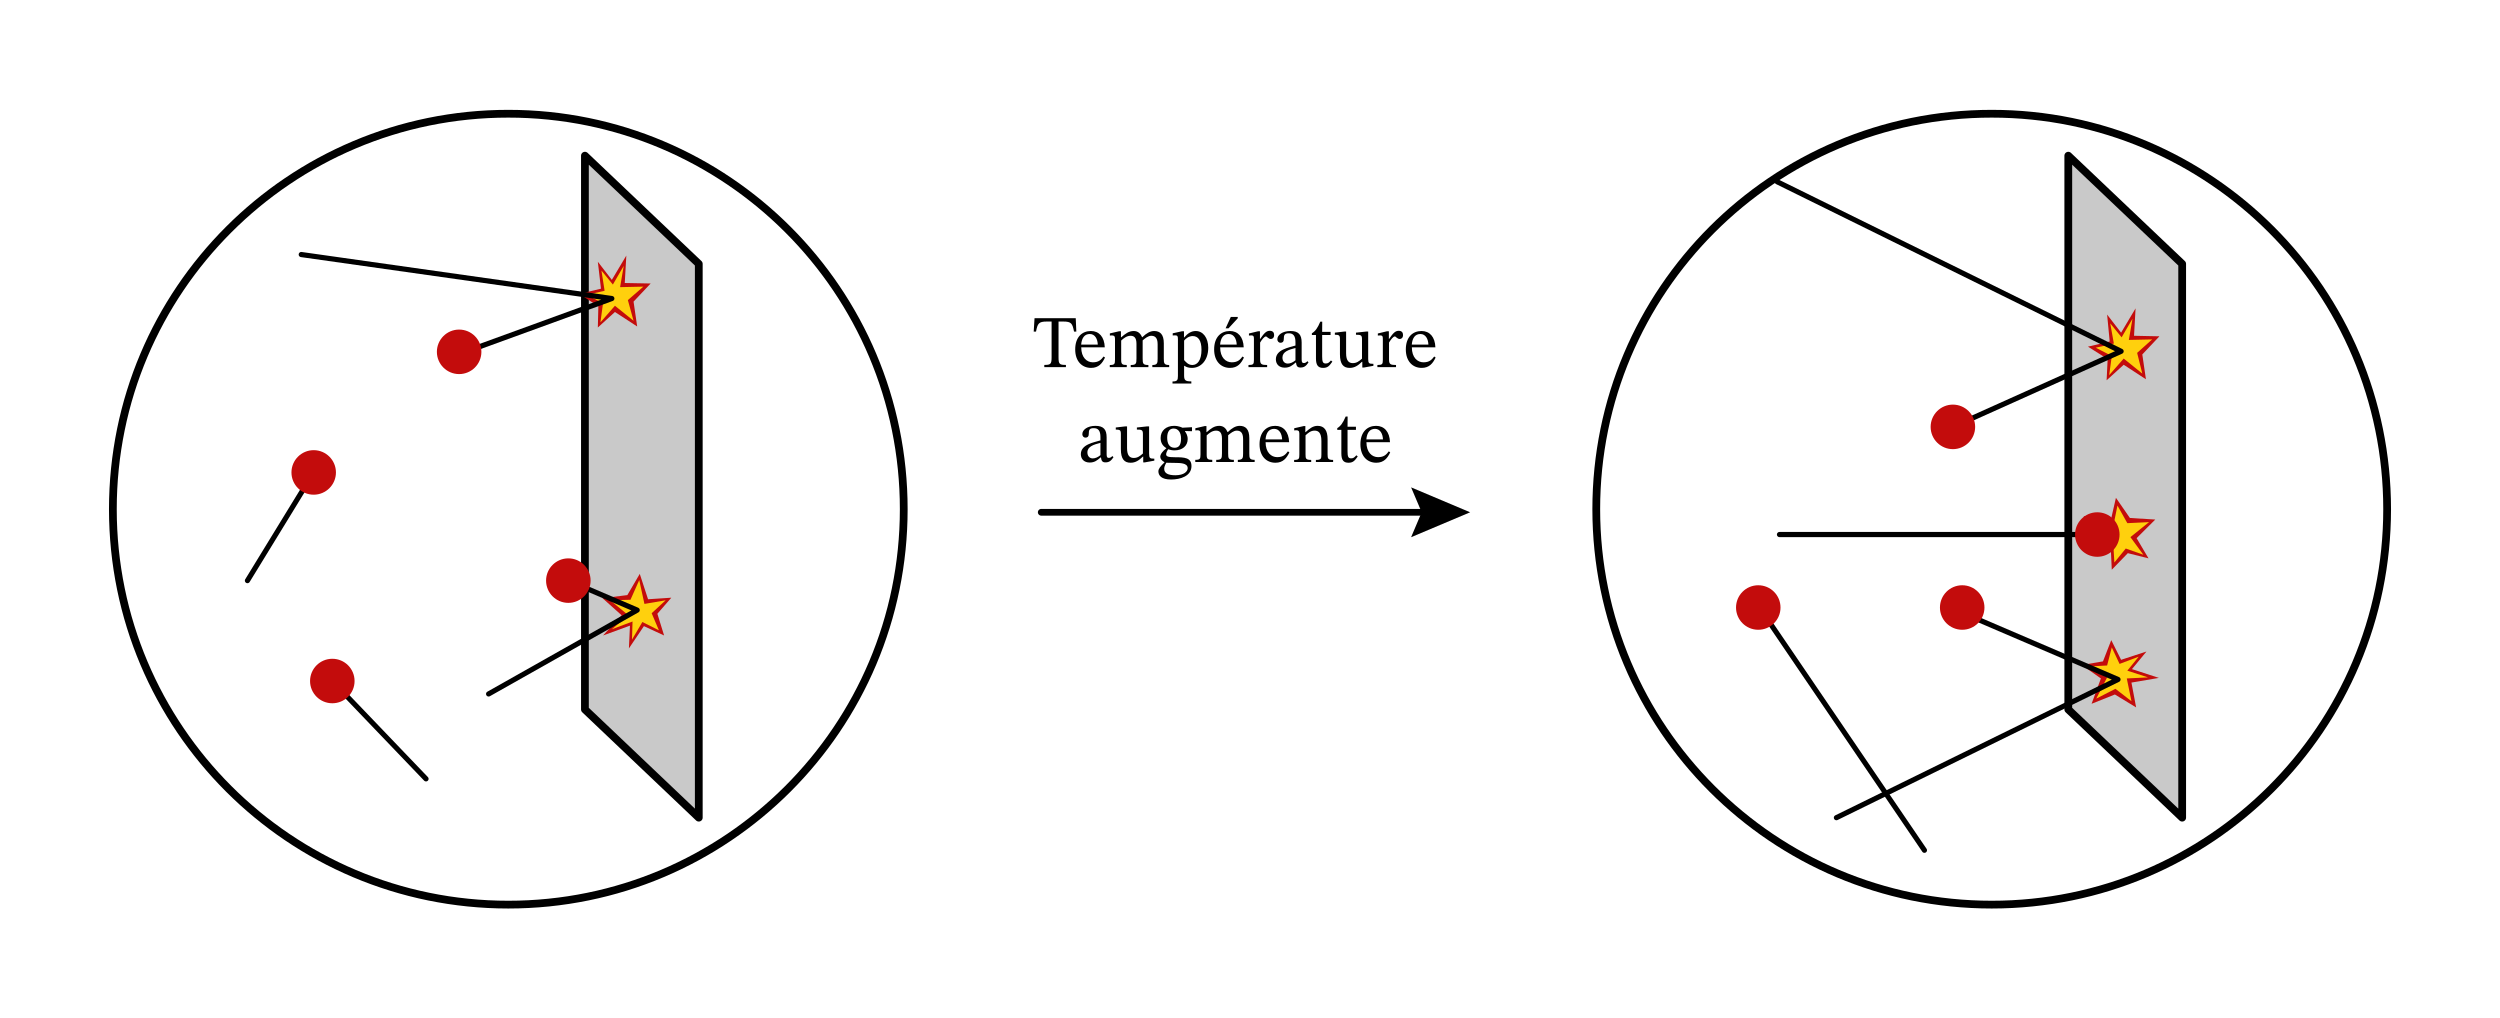 <svg width="374.3pt" height="203.293" viewBox="0 0 374.3 152.47" class="displayed_equation" xmlns="http://www.w3.org/2000/svg">
  <defs>
    <clipPath id="svg792107948534tikz_00006a">
      <path d="M 16 16 L 136 16 L 136 136.734 L 16 136.734 Z M 16 16" />
    </clipPath>
    <clipPath id="svg792107948534tikz_00006b">
      <path d="M 238 16 L 358 16 L 358 136.734 L 238 136.734 Z M 238 16" />
    </clipPath>
  </defs>
  <path d="M 875.742 462.473 L 1046.211 300.481 L 1046.211 1129.661 L 875.742 1291.614 Z M 875.742 462.473" transform="matrix(.1 0 0 -.1 0 152.47)" fill="#c9c9c9" stroke-width="11.624" stroke-linecap="round" stroke-linejoin="round" stroke="#000" stroke-miterlimit="10" />
  <path d="M 93.773 38.262 L 93.539 42.371 L 97.414 42.445 L 94.855 45.16 L 95.398 48.879 L 92.066 46.711 L 89.508 49.035 L 89.586 45.859 L 86.719 43.996 L 89.977 43.223 L 89.508 39.191 L 91.602 41.902 Z M 93.773 38.262" fill="#c30c0c" />
  <path d="M 93.383 39.812 L 92.84 42.992 L 96.328 42.914 L 94.004 44.93 L 94.855 48.027 L 92.066 45.777 L 89.898 48.262 L 90.285 45.391 L 87.801 44.152 L 90.52 43.535 L 90.051 40.512 L 91.758 42.605 Z M 93.383 39.812" fill="#ffd00d" />
  <path d="M 90.285 95.145 L 93.074 92.121 L 90.207 89.562 L 93.926 89.098 L 95.785 85.922 L 97.027 89.719 L 100.512 89.488 L 98.422 91.891 L 99.43 95.145 L 96.406 93.746 L 94.16 97.078 L 94.316 93.672 Z M 90.285 95.145" fill="#c30c0c" />
  <path d="M 91.602 94.215 L 94.082 92.121 L 91.367 89.875 L 94.395 89.797 L 95.707 86.852 L 96.484 90.418 L 99.66 89.875 L 97.566 91.812 L 98.652 94.367 L 96.176 93.129 L 94.621 95.762 L 94.703 93.051 Z M 91.602 94.215" fill="#ffd00d" />
  <path d="M 850.898 655.403 L 953.984 611.263 L 731.562 485.716" transform="matrix(.1 0 0 -.1 0 152.47)" fill="none" stroke-width="7.749" stroke-linecap="round" stroke-linejoin="round" stroke="#000" stroke-miterlimit="10" />
  <path d="M 88.426 86.93 C 88.426 88.77 86.934 90.262 85.09 90.262 C 83.254 90.262 81.758 88.77 81.758 86.93 C 81.758 85.09 83.254 83.598 85.09 83.598 C 86.934 83.598 88.426 85.09 88.426 86.93 Z M 88.426 86.93" fill="#c30c0c" />
  <path d="M451.055 1143.606L916.016 1077.747 696.68 997.903M370.469 655.403L469.648 817.356M637.812 358.606L497.539 505.052" transform="matrix(.1 0 0 -.1 0 152.47)" fill="none" stroke-width="7.749" stroke-linecap="round" stroke-linejoin="round" stroke="#000" stroke-miterlimit="10" />
  <path d="M50.297 70.734C50.297 72.57 48.805 74.066 46.965 74.066 45.125 74.066 43.637 72.57 43.637 70.734 43.637 68.895 45.125 67.398 46.965 67.398 48.805 67.398 50.297 68.895 50.297 70.734zM53.086 101.965C53.086 103.805 51.598 105.293 49.754 105.293 47.914 105.293 46.422 103.805 46.422 101.965 46.422 100.121 47.914 98.633 49.754 98.633 51.598 98.633 53.086 100.121 53.086 101.965zM72.074 52.68C72.074 54.516 70.582 56.008 68.742 56.008 66.902 56.008 65.41 54.516 65.41 52.68 65.41 50.836 66.902 49.344 68.742 49.344 70.582 49.344 72.074 50.836 72.074 52.68zM72.074 52.68" fill="#c30c0c" />
  <g clip-path="url(#svg792107948534tikz_00006a)">
    <path d="M 1353.086 762.356 C 1353.086 435.364 1088.008 170.286 761.016 170.286 C 434.062 170.286 168.984 435.364 168.984 762.356 C 168.984 1089.309 434.062 1354.427 761.016 1354.427 C 1088.008 1354.427 1353.086 1089.309 1353.086 762.356 Z M 1353.086 762.356" transform="matrix(.1 0 0 -.1 0 152.47)" fill="none" stroke-width="11.624" stroke-linecap="round" stroke-linejoin="round" stroke="#000" stroke-miterlimit="10" />
  </g>
  <path d="M 3096.641 462.473 L 3267.148 300.481 L 3267.148 1129.661 L 3096.641 1291.614 Z M 3096.641 462.473" transform="matrix(.1 0 0 -.1 0 152.47)" fill="#c9c9c9" stroke-width="11.624" stroke-linecap="round" stroke-linejoin="round" stroke="#000" stroke-miterlimit="10" />
  <path d="M 319.738 46.168 L 319.508 50.273 L 323.309 50.352 L 320.746 53.066 L 321.289 56.785 L 317.961 54.613 L 315.402 56.938 L 315.559 53.762 L 312.609 51.902 L 315.863 51.129 L 315.477 47.098 L 317.57 49.809 Z M 319.738 46.168" fill="#c30c0c" />
  <path d="M 319.277 47.719 L 318.73 50.895 L 322.219 50.816 L 319.973 52.832 L 320.746 55.934 L 317.961 53.684 L 315.789 56.164 L 316.176 53.297 L 313.773 52.059 L 316.488 51.438 L 315.945 48.414 L 317.648 50.508 Z M 319.277 47.719" fill="#ffd00d" />
  <path d="M 323.227 101.496 L 319.121 102.195 L 319.82 105.914 L 316.641 103.98 L 313.152 105.371 L 314.547 101.578 L 311.684 99.562 L 314.859 99.02 L 316.098 95.84 L 317.57 98.785 L 321.367 97.547 L 319.199 100.18 Z M 323.227 101.496" fill="#c30c0c" />
  <path d="M 321.602 101.418 L 318.422 101.578 L 319.121 104.984 L 316.719 103.125 L 313.852 104.598 L 315.477 101.418 L 312.609 99.793 L 315.477 99.637 L 316.176 96.926 L 317.34 99.402 L 320.203 98.32 L 318.504 100.414 Z M 321.602 101.418" fill="#ffd00d" />
  <path d="M 2749.492 300.481 L 3171.055 507.395 L 2937.812 607.395" transform="matrix(.1 0 0 -.1 0 152.47)" fill="none" stroke-width="7.749" stroke-linecap="round" stroke-linejoin="round" stroke="#000" stroke-miterlimit="10" />
  <path d="M297.113 90.961C297.113 92.797 295.621 94.289 293.781 94.289 291.938 94.289 290.449 92.797 290.449 90.961 290.449 89.117 291.938 87.625 293.781 87.625 295.621 87.625 297.113 89.117 297.113 90.961zM311.914 77.242L315.945 78.25 316.797 74.531 318.891 77.555 322.688 77.785 319.895 80.574 321.676 83.598 318.578 82.82 316.176 85.301 316.02 81.973 311.988 81.582 315.09 80.109zM311.914 77.242" fill="#c30c0c" />
  <path d="M 313.387 77.941 L 316.332 79.102 L 317.027 75.691 L 318.504 78.328 L 321.754 78.172 L 318.965 80.418 L 320.902 83.055 L 318.27 82.125 L 316.562 84.215 L 316.406 81.504 L 313.387 81.348 L 315.789 80.109 Z M 313.387 77.941" fill="#ffd00d" />
  <path d="M 3139.297 724.388 L 2664.258 724.388" transform="matrix(.1 0 0 -.1 0 152.47)" fill="none" stroke-width="7.749" stroke-linecap="round" stroke-linejoin="round" stroke="#000" stroke-miterlimit="10" />
  <path d="M 317.34 80.031 C 317.34 81.875 315.848 83.363 314.004 83.363 C 312.164 83.363 310.676 81.875 310.676 80.031 C 310.676 78.191 312.164 76.699 314.004 76.699 C 315.848 76.699 317.34 78.191 317.34 80.031 Z M 317.34 80.031" fill="#c30c0c" />
  <path d="M2660.859 1252.552L3175.703 998.723 2923.867 885.559M2881.25 251.692L2639.453 607.395" transform="matrix(.1 0 0 -.1 0 152.47)" fill="none" stroke-width="7.749" stroke-linecap="round" stroke-linejoin="round" stroke="#000" stroke-miterlimit="10" />
  <path d="M266.578 90.961C266.578 92.797 265.09 94.289 263.246 94.289 261.406 94.289 259.918 92.797 259.918 90.961 259.918 89.117 261.406 87.625 263.246 87.625 265.09 87.625 266.578 89.117 266.578 90.961zM295.719 63.914C295.719 65.754 294.227 67.246 292.387 67.246 290.547 67.246 289.055 65.754 289.055 63.914 289.055 62.074 290.547 60.578 292.387 60.578 294.227 60.578 295.719 62.074 295.719 63.914zM295.719 63.914" fill="#c30c0c" />
  <g clip-path="url(#svg792107948534tikz_00006b)">
    <path d="M 3574.023 762.356 C 3574.023 435.364 3308.945 170.286 2981.992 170.286 C 2655 170.286 2389.922 435.364 2389.922 762.356 C 2389.922 1089.309 2655 1354.427 2981.992 1354.427 C 3308.945 1354.427 3574.023 1089.309 3574.023 762.356 Z M 3574.023 762.356" transform="matrix(.1 0 0 -.1 0 152.47)" fill="none" stroke-width="11.624" stroke-linecap="round" stroke-linejoin="round" stroke="#000" stroke-miterlimit="10" />
  </g>
  <path d="M 1558.945 757.708 L 2140.977 757.708" transform="matrix(.1 0 0 -.1 0 152.47)" fill="none" stroke-width="10.074" stroke-linecap="round" stroke-linejoin="round" stroke="#000" />
  <path d="M211.27 80.43L212.852 76.699 211.27 72.969 220.109 76.699zM161.148 49.648L161.059 47.641 154.891 47.641 154.766 49.648 155.113 49.648C155.348 48.434 155.504 48.141 156.73 48.141L157.445 48.141 157.445 53.508C157.445 54.523 157.289 54.637 156.352 54.637L156.352 54.969 159.59 54.969 159.59 54.637C158.629 54.637 158.484 54.523 158.484 53.508L158.484 48.141 159.188 48.141C160.422 48.141 160.559 48.434 160.805 49.648L161.148 49.648M165.23 53.375C164.871 53.844 164.527 54.246 163.621 54.246 162.73 54.246 161.883 53.543 161.883 52.004L165.406 52.004C165.352 50.441 164.551 49.559 163.332 49.559 162.027 49.559 160.98 50.449 160.98 52.316 160.98 54.109 162.016 55.082 163.355 55.082 164.504 55.082 165.039 54.379 165.441 53.531zM161.871 51.59C161.961 50.555 162.406 50.008 163.164 50.008 163.957 50.008 164.328 50.766 164.359 51.59L161.871 51.59M167.863 50.988C168.188 50.688 168.68 50.273 169.258 50.273 169.773 50.273 170.152 50.52 170.152 51.469L170.152 53.676C170.152 54.457 170.086 54.648 169.293 54.648L169.293 54.969 171.938 54.969 171.938 54.648C171.133 54.648 171.078 54.445 171.078 53.676L171.078 50.965C171.445 50.652 171.902 50.273 172.359 50.273 172.883 50.273 173.32 50.52 173.32 51.535L173.32 53.676C173.32 54.355 173.285 54.648 172.527 54.648L172.527 54.969 175.047 54.969 175.047 54.648C174.277 54.648 174.246 54.379 174.246 53.676L174.246 51.398C174.246 50.051 173.676 49.559 172.805 49.559 172.215 49.559 171.645 49.883 171.031 50.484L170.988 50.484C170.766 49.949 170.387 49.559 169.75 49.559 168.992 49.559 168.477 49.973 167.875 50.496L167.828 50.496 167.828 49.594 167.562 49.594 166.168 49.918 166.168 50.238C166.168 50.238 166.301 50.219 166.469 50.219 166.781 50.219 166.938 50.316 166.938 50.719L166.938 53.844C166.938 54.512 166.859 54.648 166.156 54.648L166.156 54.969 168.699 54.969 168.699 54.648C168.008 54.648 167.863 54.512 167.863 53.887L167.863 50.988M177.266 49.594L176.984 49.594 175.578 49.902 175.578 50.227C175.578 50.227 175.789 50.207 175.938 50.207 176.305 50.207 176.359 50.352 176.359 50.773L176.359 56.297C176.359 56.922 176.246 57.113 175.547 57.113L175.547 57.426 178.367 57.426 178.367 57.102C177.496 57.102 177.285 56.957 177.285 56.23L177.285 54.77 177.328 54.77C177.656 54.992 178.031 55.082 178.457 55.082 179.797 55.082 180.898 53.953 180.898 52.059 180.898 50.598 180.133 49.559 179.027 49.559 178.367 49.559 177.832 49.902 177.297 50.527L177.266 50.527zM177.285 50.996C177.496 50.719 177.977 50.316 178.57 50.316 179.395 50.316 179.887 50.965 179.887 52.371 179.887 53.922 179.293 54.648 178.512 54.648 177.887 54.648 177.496 54.145 177.285 53.91L177.285 50.996M186.031 53.375C185.672 53.844 185.328 54.246 184.422 54.246 183.531 54.246 182.684 53.543 182.684 52.004L186.207 52.004C186.152 50.441 185.352 49.559 184.133 49.559 182.828 49.559 181.781 50.449 181.781 52.316 181.781 54.109 182.816 55.082 184.156 55.082 185.305 55.082 185.84 54.379 186.242 53.531zM182.672 51.59C182.762 50.555 183.207 50.008 183.965 50.008 184.758 50.008 185.129 50.766 185.16 51.59zM183.496 49.156L183.934 49.156 185.316 47.652 185.316 47.449 184.277 47.449 183.496 49.156M188.641 49.594L188.371 49.594 186.992 49.93 186.992 50.238C186.992 50.238 187.113 50.219 187.336 50.219 187.738 50.219 187.738 50.418 187.738 50.82L187.738 53.887C187.738 54.512 187.66 54.648 186.922 54.648L186.922 54.969 189.715 54.969 189.715 54.648C188.879 54.648 188.664 54.535 188.664 53.832L188.664 51.289C188.93 50.844 189.289 50.371 189.547 50.371 189.68 50.371 189.902 50.754 190.27 50.754 190.516 50.754 190.762 50.574 190.762 50.152 190.762 49.773 190.551 49.527 190.113 49.527 189.578 49.527 189.242 49.918 188.676 50.742L188.641 50.742 188.641 49.594M194.035 54.277C194.102 54.77 194.215 55.027 194.707 55.027 195.273 55.027 195.543 54.793 195.91 54.258L195.742 54.078C195.59 54.246 195.43 54.355 195.219 54.355 194.984 54.355 194.883 54.266 194.883 53.809L194.883 51.277C194.883 50.117 194.426 49.559 193.211 49.559 191.996 49.559 191.246 50.16 191.246 50.785 191.246 51.152 191.492 51.32 191.715 51.32 192.027 51.32 192.207 51.152 192.207 50.809 192.207 50.141 192.32 49.902 192.953 49.902 193.621 49.902 193.957 50.273 193.957 51.242L193.957 51.734C192.996 52.035 191.023 52.324 191.023 53.797 191.023 54.512 191.492 55.047 192.352 55.047 193.066 55.047 193.469 54.734 193.992 54.277zM193.957 53.945C193.578 54.258 193.176 54.434 192.809 54.434 192.328 54.434 192.008 54.09 192.008 53.531 192.008 52.66 192.941 52.359 193.957 52.102L193.957 53.945M199.27 53.965C198.992 54.277 198.844 54.422 198.488 54.422 198.055 54.422 197.953 54.156 197.953 53.363L197.953 50.16 199.215 50.16 199.215 49.691 197.953 49.691 197.965 48.164 197.672 48.164C197.273 49.113 196.938 49.582 196.414 49.902L196.414 50.16 197.027 50.16 197.027 53.676C197.027 54.68 197.352 55.082 198.098 55.082 198.812 55.082 199.047 54.746 199.48 54.145L199.27 53.965M205.625 54.469L205.512 54.469C204.977 54.469 204.844 54.391 204.844 53.73L204.844 49.637 204.574 49.637 203.016 49.805 203.016 50.117C203.727 50.117 203.918 50.172 203.918 50.766L203.918 53.699C203.473 54.09 203.113 54.367 202.547 54.367 201.965 54.367 201.539 54.031 201.539 52.895L201.539 49.637 201.297 49.637 199.855 49.805 199.855 50.117C200.461 50.129 200.617 50.172 200.617 50.773L200.617 53.039C200.617 54.559 201.148 55.082 202.078 55.082 202.789 55.082 203.316 54.746 203.906 54.168L203.965 54.168 203.965 55.027 204.207 55.027 205.625 54.77 205.625 54.469M207.941 49.594L207.672 49.594 206.289 49.93 206.289 50.238C206.289 50.238 206.414 50.219 206.637 50.219 207.039 50.219 207.039 50.418 207.039 50.82L207.039 53.887C207.039 54.512 206.961 54.648 206.223 54.648L206.223 54.969 209.012 54.969 209.012 54.648C208.176 54.648 207.965 54.535 207.965 53.832L207.965 51.289C208.23 50.844 208.59 50.371 208.844 50.371 208.98 50.371 209.203 50.754 209.57 50.754 209.816 50.754 210.062 50.574 210.062 50.152 210.062 49.773 209.852 49.527 209.414 49.527 208.879 49.527 208.543 49.918 207.977 50.742L207.941 50.742 207.941 49.594M214.73 53.375C214.371 53.844 214.027 54.246 213.121 54.246 212.23 54.246 211.383 53.543 211.383 52.004L214.906 52.004C214.852 50.441 214.051 49.559 212.832 49.559 211.527 49.559 210.48 50.449 210.48 52.316 210.48 54.109 211.516 55.082 212.855 55.082 214.004 55.082 214.539 54.379 214.941 53.531zM211.371 51.59C211.461 50.555 211.906 50.008 212.664 50.008 213.457 50.008 213.828 50.766 213.859 51.59L211.371 51.59M164.836 68.477C164.902 68.969 165.016 69.227 165.508 69.227 166.074 69.227 166.344 68.992 166.711 68.457L166.543 68.277C166.387 68.445 166.23 68.555 166.02 68.555 165.785 68.555 165.684 68.469 165.684 68.008L165.684 65.477C165.684 64.316 165.227 63.758 164.012 63.758 162.797 63.758 162.047 64.363 162.047 64.984 162.047 65.355 162.293 65.523 162.516 65.523 162.828 65.523 163.008 65.355 163.008 65.008 163.008 64.34 163.117 64.105 163.754 64.105 164.422 64.105 164.758 64.473 164.758 65.445L164.758 65.934C163.797 66.234 161.824 66.527 161.824 68 161.824 68.711 162.293 69.25 163.152 69.25 163.867 69.25 164.266 68.938 164.793 68.477zM164.758 68.145C164.379 68.457 163.977 68.633 163.609 68.633 163.129 68.633 162.805 68.289 162.805 67.73 162.805 66.859 163.742 66.559 164.758 66.305L164.758 68.145M172.824 68.668L172.715 68.668C172.18 68.668 172.043 68.59 172.043 67.93L172.043 63.836 171.773 63.836 170.215 64.004 170.215 64.316C170.93 64.316 171.117 64.375 171.117 64.965L171.117 67.898C170.672 68.289 170.312 68.566 169.746 68.566 169.164 68.566 168.742 68.234 168.742 67.094L168.742 63.836 168.496 63.836 167.055 64.004 167.055 64.316C167.66 64.328 167.816 64.375 167.816 64.977L167.816 67.242C167.816 68.758 168.352 69.281 169.277 69.281 169.992 69.281 170.516 68.945 171.105 68.367L171.164 68.367 171.164 69.227 171.406 69.227 172.824 68.969 172.824 68.668M174.629 67.117C174.102 67.52 173.715 67.988 173.715 68.391 173.715 68.703 173.961 69.004 174.34 69.191L174.34 69.238C173.734 69.816 173.434 70.195 173.434 70.566 173.434 71.18 173.867 71.793 175.332 71.793 176.734 71.793 178.387 71.277 178.387 69.785 178.387 68.5 177.316 68.457 175.91 68.457 174.883 68.457 174.594 68.344 174.594 68.008 174.594 67.82 174.773 67.418 174.883 67.262 175.176 67.363 175.488 67.43 175.844 67.43 177.016 67.43 177.82 66.773 177.82 65.734 177.82 65.176 177.574 64.809 177.418 64.586L177.418 64.531 178.465 64.562 178.465 63.961 177.027 64.039C177.027 64.039 176.523 63.758 175.789 63.758 174.605 63.758 173.77 64.461 173.77 65.578 173.77 66.305 174.094 66.781 174.629 67.094zM175.711 64.16C176.422 64.16 176.828 64.766 176.828 65.668 176.828 66.727 176.414 67.039 175.855 67.039 175.129 67.039 174.75 66.492 174.75 65.531 174.75 64.598 175.129 64.16 175.711 64.16zM174.617 69.281C174.773 69.281 174.984 69.293 175.879 69.305 176.625 69.316 177.82 69.293 177.82 70.098 177.82 70.578 177.293 71.156 175.977 71.156 174.84 71.156 174.305 70.832 174.305 70.188 174.305 69.953 174.383 69.695 174.617 69.281M180.664 65.188C180.988 64.887 181.477 64.473 182.059 64.473 182.57 64.473 182.953 64.719 182.953 65.668L182.953 67.875C182.953 68.656 182.883 68.848 182.094 68.848L182.094 69.172 184.734 69.172 184.734 68.848C183.934 68.848 183.879 68.645 183.879 67.875L183.879 65.164C184.246 64.852 184.703 64.473 185.16 64.473 185.684 64.473 186.117 64.719 186.117 65.734L186.117 67.875C186.117 68.555 186.086 68.848 185.328 68.848L185.328 69.172 187.848 69.172 187.848 68.848C187.078 68.848 187.047 68.578 187.047 67.875L187.047 65.602C187.047 64.25 186.477 63.758 185.605 63.758 185.016 63.758 184.445 64.082 183.832 64.688L183.789 64.688C183.562 64.148 183.188 63.758 182.551 63.758 181.789 63.758 181.277 64.172 180.676 64.695L180.629 64.695 180.629 63.793 180.363 63.793 178.969 64.117 178.969 64.441C178.969 64.441 179.102 64.418 179.27 64.418 179.582 64.418 179.738 64.52 179.738 64.922L179.738 68.043C179.738 68.711 179.66 68.848 178.957 68.848L178.957 69.172 181.5 69.172 181.5 68.848C180.809 68.848 180.664 68.711 180.664 68.086L180.664 65.188M192.828 67.574C192.473 68.043 192.129 68.445 191.223 68.445 190.332 68.445 189.484 67.742 189.484 66.203L193.008 66.203C192.953 64.641 192.148 63.758 190.934 63.758 189.629 63.758 188.578 64.652 188.578 66.516 188.578 68.312 189.617 69.281 190.957 69.281 192.105 69.281 192.641 68.578 193.043 67.73zM189.473 65.789C189.562 64.754 190.008 64.207 190.766 64.207 191.559 64.207 191.926 64.965 191.961 65.789L189.473 65.789M198.766 65.746C198.766 64.461 198.285 63.758 197.273 63.758 196.57 63.758 196.078 64.16 195.477 64.695L195.43 64.695 195.441 63.793 195.184 63.793 193.77 64.117 193.77 64.441C193.77 64.441 193.879 64.418 194.07 64.418 194.371 64.418 194.539 64.508 194.539 64.91L194.539 68.043C194.539 68.668 194.504 68.859 193.758 68.859L193.758 69.172 196.312 69.172 196.312 68.859C195.508 68.859 195.465 68.668 195.465 68.043L195.465 65.176C195.797 64.875 196.211 64.473 196.812 64.473 197.316 64.473 197.84 64.688 197.84 66.023L197.84 68.043C197.84 68.668 197.805 68.859 197.016 68.859L197.016 69.172 199.594 69.172 199.594 68.859C198.844 68.859 198.766 68.668 198.766 68.043L198.766 65.746M203.07 68.164C202.789 68.477 202.645 68.625 202.289 68.625 201.852 68.625 201.754 68.355 201.754 67.562L201.754 64.363 203.012 64.363 203.012 63.895 201.754 63.895 201.766 62.367 201.473 62.367C201.07 63.312 200.738 63.781 200.215 64.105L200.215 64.363 200.828 64.363 200.828 67.875C200.828 68.879 201.148 69.281 201.898 69.281 202.609 69.281 202.844 68.945 203.281 68.344L203.07 68.164M207.93 67.574C207.574 68.043 207.227 68.445 206.324 68.445 205.43 68.445 204.582 67.742 204.582 66.203L208.109 66.203C208.055 64.641 207.25 63.758 206.031 63.758 204.727 63.758 203.68 64.652 203.68 66.516 203.68 68.312 204.719 69.281 206.055 69.281 207.203 69.281 207.742 68.578 208.141 67.73zM204.57 65.789C204.66 64.754 205.109 64.207 205.867 64.207 206.656 64.207 207.027 64.965 207.059 65.789L204.57 65.789" />
</svg>